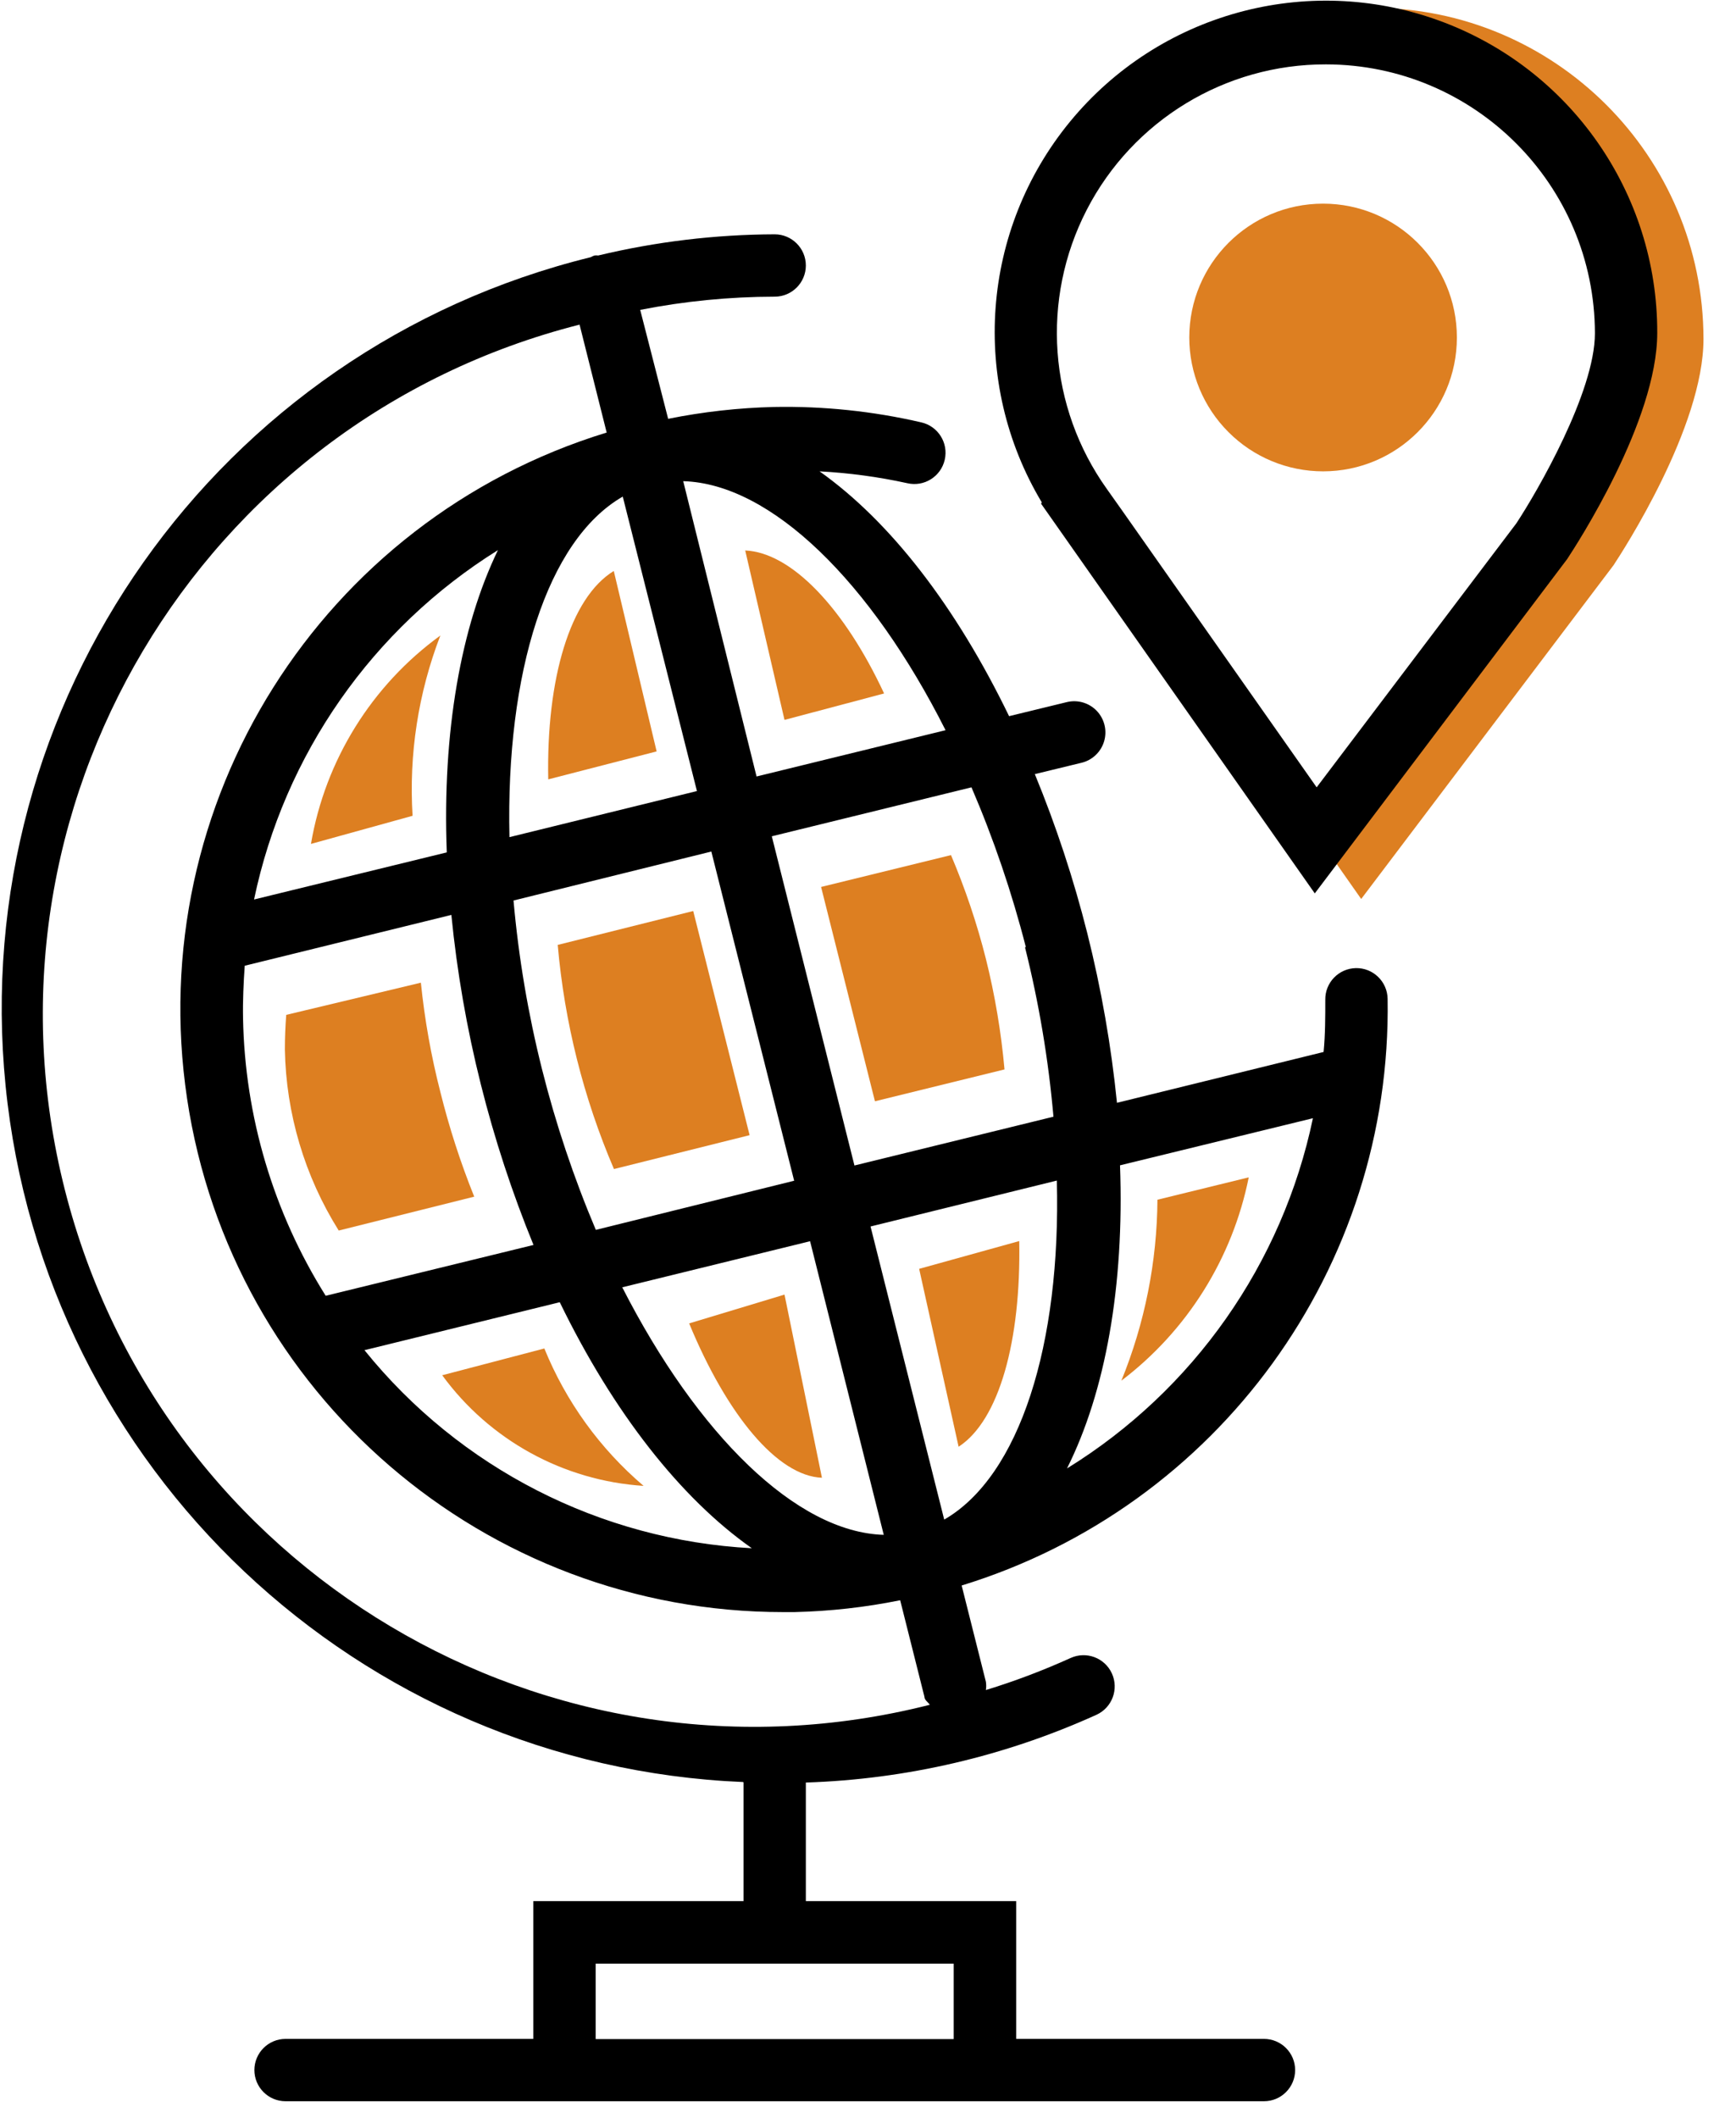 <svg width="41px" height="50px" viewBox="0 0 41 50" version="1.1" xmlns="http://www.w3.org/2000/svg" xmlns:xlink="http://www.w3.org/1999/xlink">
    <g id="BATCH-2--Leadership-Single" stroke="none" stroke-width="1" fill="none" fill-rule="evenodd">
        <g id="Leadership-Single" transform="translate(-913, -1147)">
            <g id="Group-5" transform="translate(908, 1146)">
                <g id="ICON-Globe" transform="translate(5, 1)" fill-rule="nonzero">
                    <path d="M32.4,0.184 C32.176,0.184 31.956,0.184 31.736,0.216 C35.783,0.558 38.896,3.939 38.904,8 C38.904,10.08 36.996,13.012 36.776,13.34 L31.508,20.312 L32.148,21.224 L38.108,13.344 C38.324,13.016 40.232,10.084 40.232,8.004 C40.228,3.682 36.722,0.182 32.4,0.184 Z" id="Path" fill="#DD7F21"></path>
                    <path d="M17.56,42.084 L17.56,44.884 L12.596,44.884 L12.596,48.136 L6.744,48.136 C6.338,48.136 6.008,48.466 6.008,48.872 C6.008,49.278 6.338,49.608 6.744,49.608 L29.852,49.608 C30.258,49.608 30.588,49.278 30.588,48.872 C30.588,48.466 30.258,48.136 29.852,48.136 L24,48.136 L24,44.884 L19.032,44.884 L19.032,42.084 C21.403,42.007 23.735,41.463 25.896,40.484 C26.266,40.315 26.429,39.878 26.26,39.508 C26.091,39.138 25.654,38.975 25.284,39.144 C24.634,39.438 23.966,39.691 23.284,39.9 C23.294,39.835 23.294,39.769 23.284,39.704 L22.712,37.432 C28.775,35.569 32.876,29.922 32.772,23.58 C32.765,23.174 32.43,22.849 32.024,22.856 C31.618,22.863 31.293,23.198 31.3,23.604 C31.3,24.004 31.3,24.432 31.26,24.836 L26.38,26.036 C26.244,24.687 26.01,23.351 25.68,22.036 C25.357,20.755 24.943,19.498 24.44,18.276 L25.544,18.008 C25.8,17.946 26.003,17.752 26.077,17.499 C26.151,17.247 26.085,16.974 25.903,16.783 C25.721,16.593 25.452,16.514 25.196,16.576 L23.832,16.908 C22.58,14.324 21.032,12.316 19.356,11.128 C20.053,11.165 20.746,11.258 21.428,11.408 C21.825,11.5 22.22,11.253 22.312,10.856 C22.404,10.459 22.157,10.064 21.76,9.972 C20.621,9.708 19.453,9.586 18.284,9.608 C17.443,9.628 16.605,9.722 15.78,9.888 L15.12,7.316 C16.166,7.11 17.23,7.006 18.296,7.004 C18.702,7.004 19.032,6.674 19.032,6.268 C19.032,5.862 18.702,5.532 18.296,5.532 C16.892,5.537 15.493,5.705 14.128,6.032 C14.099,6.028 14.069,6.028 14.04,6.032 C14.009,6.042 13.98,6.056 13.952,6.072 C5.118,8.243 -0.773,16.582 0.132,25.634 C1.037,34.686 8.463,41.693 17.552,42.072 L17.56,42.084 Z M22.524,48.14 L14.068,48.14 L14.068,46.36 L22.524,46.36 L22.524,48.14 Z M22.3,35.876 L20.56,28.956 L24.96,27.872 C25.06,31.74 24.084,34.848 22.3,35.876 L22.3,35.876 Z M20.872,36.236 C18.808,36.176 16.472,33.868 14.696,30.392 L19.132,29.304 L20.872,36.236 Z M14.072,29.036 C13.551,27.805 13.126,26.536 12.8,25.24 C12.472,23.933 12.247,22.602 12.128,21.26 L16.8,20.104 L18.756,27.876 L14.072,29.036 Z M12.032,19.764 C11.944,15.88 12.92,12.752 14.708,11.724 L16.46,18.676 L12.032,19.764 Z M10.552,20.124 L6,21.236 C6.714,17.816 8.795,14.836 11.76,12.988 C10.884,14.8 10.444,17.284 10.552,20.124 Z M5.78,22.8 L10.66,21.6 C10.793,22.949 11.026,24.286 11.356,25.6 C11.68,26.892 12.095,28.159 12.6,29.392 L7.692,30.592 C6.458,28.626 5.783,26.361 5.74,24.04 C5.732,23.624 5.752,23.2 5.78,22.8 Z M13.22,30.744 C14.488,33.352 16.076,35.372 17.756,36.552 C14.181,36.362 10.856,34.662 8.608,31.876 L13.22,30.744 Z M31.008,26.4 C30.288,29.836 28.188,32.825 25.2,34.668 C26.108,32.856 26.556,30.364 26.452,27.512 L31.008,26.4 Z M24.208,22.364 C24.537,23.678 24.762,25.015 24.88,26.364 L20.18,27.516 L18.228,19.744 L22.944,18.588 C23.469,19.81 23.898,21.071 24.228,22.36 L24.208,22.364 Z M22.312,17.244 L17.868,18.332 L16.136,11.36 C18.212,11.42 20.568,13.74 22.332,17.24 L22.312,17.244 Z M13.688,7.664 L14.328,10.212 C7.587,12.276 3.373,18.963 4.418,25.935 C5.463,32.907 11.454,38.064 18.504,38.06 L18.76,38.06 C19.6,38.04 20.437,37.947 21.26,37.78 L21.832,40.056 C21.832,40.136 21.916,40.184 21.96,40.248 C12.962,42.532 3.816,37.09 1.532,28.092 C-0.752,19.094 4.69,9.948 13.688,7.664 L13.688,7.664 Z" id="Shape" fill="#000000"></path>
                    <path d="M24.588,11.892 L31.052,21.092 L37.012,13.2 C37.228,12.872 39.14,9.94 39.14,7.86 C39.149,4.553 37.077,1.598 33.965,0.478 C30.854,-0.642 27.374,0.316 25.273,2.87 C23.173,5.424 22.905,9.023 24.604,11.86 L24.588,11.892 Z M31.316,1.52 C34.821,1.524 37.661,4.363 37.668,7.868 C37.668,9.256 36.308,11.604 35.812,12.356 L31.096,18.588 L26.504,12.056 L26.504,12.056 L26.144,11.548 C24.761,9.614 24.576,7.068 25.666,4.954 C26.756,2.84 28.938,1.514 31.316,1.52 L31.316,1.52 Z" id="Shape" fill="#000000"></path>
                    <path d="M31.248,11.128 C32.993,11.128 34.408,9.713 34.408,7.968 C34.408,6.223 32.993,4.808 31.248,4.808 C29.503,4.808 28.088,6.223 28.088,7.968 C28.088,8.806 28.421,9.61 29.014,10.202 C29.606,10.795 30.41,11.128 31.248,11.128 L31.248,11.128 Z" id="Path" fill="#DD7F21"></path>
                    <path d="M14.5,27.6 C13.78,25.918 13.331,24.131 13.172,22.308 L16.372,21.508 L17.704,26.8 L14.5,27.6 Z" id="Path" fill="#DD7F21"></path>
                    <path d="M23.284,22.636 C23.498,23.494 23.645,24.367 23.724,25.248 L20.664,26 L19.392,20.94 L22.46,20.188 C22.797,20.982 23.073,21.8 23.284,22.636 Z" id="Path" fill="#DD7F21"></path>
                    <path d="M6.76,23.96 L9.94,23.2 C10.029,24.07 10.182,24.933 10.4,25.78 C10.609,26.622 10.876,27.448 11.2,28.252 L8,29.052 C7.196,27.77 6.756,26.293 6.728,24.78 C6.728,24.492 6.74,24.228 6.76,23.96 Z" id="Path" fill="#DD7F21"></path>
                    <path d="M22.64,34.156 L21.708,29.956 L24.072,29.3 C24.116,31.648 23.6,33.532 22.64,34.156 Z" id="Path" fill="#DD7F21"></path>
                    <path d="M29.492,27.796 C29.108,29.709 28.039,31.416 26.484,32.596 C27.037,31.239 27.326,29.789 27.336,28.324 L29.492,27.796 Z" id="Path" fill="#DD7F21"></path>
                    <path d="M19.412,34.888 C18.364,34.848 17.172,33.412 16.276,31.244 L18.528,30.564 L19.412,34.888 Z" id="Path" fill="#DD7F21"></path>
                    <path d="M12.856,31.836 C13.366,33.09 14.17,34.203 15.2,35.08 C13.306,34.958 11.564,34.001 10.444,32.468 L12.856,31.836 Z" id="Path" fill="#DD7F21"></path>
                    <path d="M12.948,18.4 C12.9,16.024 13.464,14.112 14.496,13.48 L15.508,17.74 L12.948,18.4 Z" id="Path" fill="#DD7F21"></path>
                    <path d="M20.88,16.372 L18.528,16.996 L17.6,12.996 C18.7,13.044 19.948,14.372 20.88,16.372 Z" id="Path" fill="#DD7F21"></path>
                    <path d="M9.744,19.26 L7.344,19.924 C7.681,17.948 8.778,16.182 10.4,15.004 C9.878,16.359 9.654,17.811 9.744,19.26 Z" id="Path" fill="#DD7F21"></path>
                </g>
                <rect id="Rectangle" x="0" y="0" width="51" height="51"></rect>
            </g>
        </g>
    </g>
</svg>
